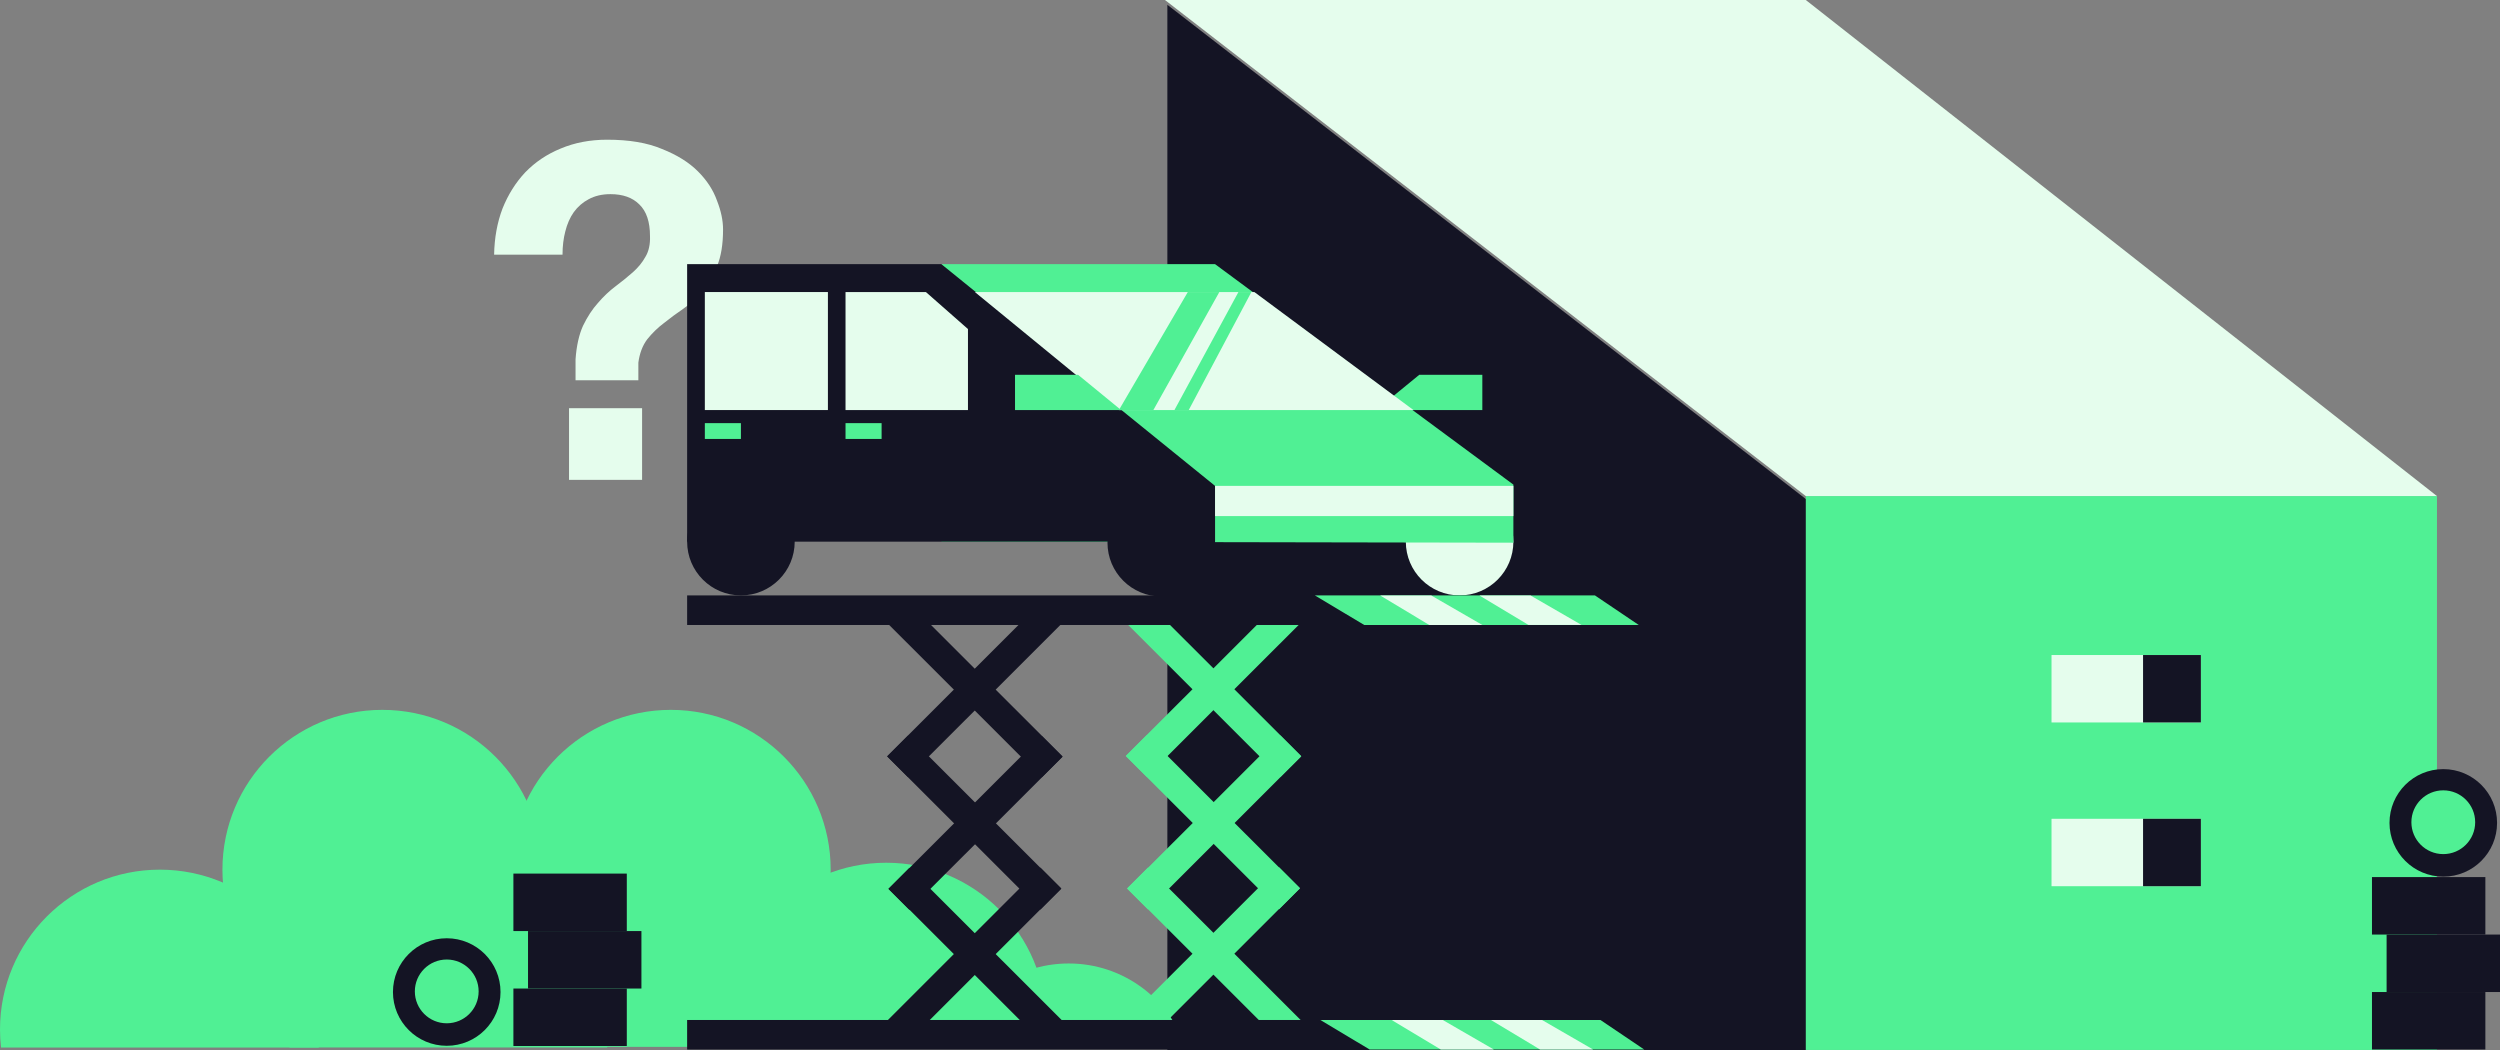 <svg width="850" height="357" viewBox="0 0 850 357" fill="none" xmlns="http://www.w3.org/2000/svg">
<rect x="0" y="0" width="850" height="357" fill="#808080" stroke="none"/>
<g clip-path="url(#clip0_5_1304)">
<path d="M396.902 1.632V356.989H614.785V170.298L396.902 1.632Z" fill="#141424"/>
<path d="M828.565 168.666H613.968V356.989H828.565V168.666Z" fill="#50F094"/>
<path d="M828.565 168.666L613.968 0H396.086L613.968 168.666H828.565Z" fill="#E5FDED"/>
<path d="M748.304 222.712H697.515V245.634H748.304V222.712Z" fill="#E5FDED"/>
<path d="M748.304 222.712H728.64V245.634H748.304V222.712Z" fill="#141424"/>
<path d="M748.304 278.39H697.515V301.311H748.304V278.39Z" fill="#E5FDED"/>
<path d="M748.304 278.39H728.64V301.311H748.304V278.39Z" fill="#141424"/>
<path d="M108.364 356.142C108.586 354.139 108.713 352.093 108.713 350.027C108.713 320.016 84.374 295.684 54.351 295.684C24.329 295.684 0 320.026 0 350.038C0 352.104 0.127 354.139 0.35 356.152H108.364V356.142Z" fill="#50F094"/>
<path d="M129.99 350.038C160.012 350.038 184.352 325.706 184.352 295.695C184.352 265.684 160.012 241.352 129.99 241.352C99.968 241.352 75.628 265.684 75.628 295.695C75.628 325.706 99.968 350.038 129.99 350.038Z" fill="#50F094"/>
<path d="M206.444 356.142C206.667 354.139 206.794 352.093 206.794 350.027C206.794 320.016 182.454 295.684 152.432 295.684C122.41 295.684 98.07 320.016 98.07 350.027C98.07 352.093 98.197 354.128 98.42 356.142H206.434H206.444Z" fill="#50F094"/>
<path d="M228.07 350.038C258.092 350.038 282.432 325.706 282.432 295.695C282.432 265.684 258.092 241.352 228.07 241.352C198.048 241.352 173.708 265.684 173.708 295.695C173.708 325.706 198.048 350.038 228.07 350.038Z" fill="#50F094"/>
<path d="M218.31 138.787V163.15H193.471V138.787H218.31ZM168 86.578C168.105 80.883 169.055 75.662 170.848 70.916C172.746 66.17 175.33 62.056 178.6 58.576C181.975 55.095 185.983 52.406 190.624 50.507C195.37 48.503 200.643 47.501 206.444 47.501C213.933 47.501 220.155 48.556 225.113 50.665C230.175 52.669 234.236 55.201 237.295 58.259C240.353 61.318 242.515 64.64 243.781 68.226C245.152 71.707 245.838 74.977 245.838 78.035C245.838 83.098 245.152 87.264 243.781 90.534C242.515 93.803 240.881 96.598 238.877 98.918C236.978 101.239 234.816 103.243 232.39 104.93C230.07 106.512 227.855 108.147 225.745 109.835C223.636 111.417 221.738 113.262 220.05 115.372C218.468 117.481 217.466 120.118 217.044 123.282V129.294H195.686V122.175C196.003 117.64 196.846 113.843 198.217 110.784C199.694 107.725 201.382 105.141 203.28 103.032C205.179 100.817 207.183 98.918 209.292 97.336C211.401 95.754 213.353 94.172 215.146 92.59C216.939 91.008 218.362 89.268 219.417 87.369C220.577 85.471 221.105 83.098 220.999 80.25C220.999 75.398 219.786 71.812 217.36 69.492C215.04 67.172 211.771 66.011 207.552 66.011C204.704 66.011 202.225 66.591 200.116 67.752C198.112 68.806 196.424 70.283 195.053 72.181C193.788 73.975 192.838 76.137 192.206 78.668C191.573 81.094 191.256 83.731 191.256 86.578H168Z" fill="#E5FDED"/>
<path d="M355.028 356.142C355.463 353.376 355.685 350.546 355.685 347.674C355.685 317.663 331.345 293.332 301.323 293.332C271.301 293.332 246.961 317.663 246.961 347.674C246.961 350.557 247.195 353.386 247.619 356.142H355.017H355.028Z" fill="#50F094"/>
<path d="M403.125 356.142C397.538 339.546 381.859 327.582 363.371 327.582C344.883 327.582 329.204 339.546 323.617 356.142H403.135H403.125Z" fill="#50F094"/>
<path d="M277.694 332.308H161.888V355.93H277.694V332.308Z" fill="#50F094"/>
<path d="M496.265 202.439C506.365 202.439 514.552 194.255 514.552 184.159C514.552 174.063 506.365 165.879 496.265 165.879C486.166 165.879 477.979 174.063 477.979 184.159C477.979 194.255 486.166 202.439 496.265 202.439Z" fill="#E5FDED"/>
<path d="M514.552 184.519V164.766L413.122 89.812H320.066V184.159L514.552 184.519Z" fill="#50F094"/>
<path d="M482.548 127.432H503.993V139.417H467.918L482.548 127.432Z" fill="#50F094"/>
<path d="M233.625 184.159V89.812H320.066L413.122 165.2V184.159H233.625Z" fill="#141424"/>
<path d="M380.428 139.417H480.576L426.489 99.296H331.462L380.428 139.417Z" fill="#E5FDED"/>
<path d="M403.856 99.296L380.428 139.417H392.142L414.574 99.296H403.856Z" fill="#50F094"/>
<path d="M399.308 139.417L421.062 99.296H425.472L404.164 139.417H399.308Z" fill="#50F094"/>
<path d="M366.551 127.432H345.105V139.417H381.17L366.551 127.432Z" fill="#50F094"/>
<path d="M514.552 165.2H413.122V175.469H514.552V165.2Z" fill="#E5FDED"/>
<path d="M251.912 202.439C262.011 202.439 270.199 194.255 270.199 184.159C270.199 174.063 262.011 165.879 251.912 165.879C241.813 165.879 233.625 174.063 233.625 184.159C233.625 194.255 241.813 202.439 251.912 202.439Z" fill="#141424"/>
<path d="M394.835 202.799C404.934 202.799 413.122 194.615 413.122 184.519C413.122 174.423 404.934 166.239 394.835 166.239C384.735 166.239 376.548 174.423 376.548 184.519C376.548 194.615 384.735 202.799 394.835 202.799Z" fill="#141424"/>
<path d="M281.489 99.296H239.646V139.417H281.489V99.296Z" fill="#E5FDED"/>
<path d="M287.478 99.296V139.417H329.108V111.875L314.808 99.296H287.478Z" fill="#E5FDED"/>
<path d="M251.912 143.868H239.646V149.241H251.912V143.868Z" fill="#50F094"/>
<path d="M353.733 294.974L301.643 347.045L308.757 354.156L360.847 302.085L353.733 294.974Z" fill="#141424"/>
<path d="M360.844 302.162L308.754 250.09L301.641 257.202L353.731 309.273L360.844 302.162Z" fill="#141424"/>
<path d="M353.728 205.051L301.638 257.122L308.751 264.233L360.841 212.162L353.728 205.051Z" fill="#141424"/>
<path d="M302.079 302.172L354.169 354.244L361.283 347.132L309.193 295.061L302.079 302.172Z" fill="#141424"/>
<path d="M309.187 309.358L361.277 257.286L354.163 250.175L302.073 302.247L309.187 309.358Z" fill="#141424"/>
<path d="M302.074 212.249L354.164 264.321L361.278 257.21L309.188 205.138L302.074 212.249Z" fill="#141424"/>
<path d="M299.744 143.868H287.478V149.241H299.744V143.868Z" fill="#50F094"/>
<path d="M434.87 294.85L382.78 346.921L389.894 354.033L441.984 301.961L434.87 294.85Z" fill="#50F094"/>
<path d="M441.992 302.042L389.902 249.971L382.788 257.082L434.878 309.153L441.992 302.042Z" fill="#50F094"/>
<path d="M383.217 212.125L435.307 264.197L442.421 257.085L390.331 205.014L383.217 212.125Z" fill="#50F094"/>
<path d="M434.875 204.927L382.785 256.998L389.899 264.11L441.989 212.038L434.875 204.927Z" fill="#50F094"/>
<path d="M514.552 202.439H233.625V212.496H514.552V202.439Z" fill="#141424"/>
<path d="M383.223 302.048L435.313 354.12L442.427 347.008L390.336 294.937L383.223 302.048Z" fill="#50F094"/>
<path d="M390.33 309.238L442.42 257.166L435.307 250.055L383.217 302.127L390.33 309.238Z" fill="#50F094"/>
<path d="M447.055 202.439L463.837 212.496H557.179L542.274 202.439H447.055Z" fill="#50F094"/>
<path d="M514.552 346.795H233.625V356.852H514.552V346.795Z" fill="#141424"/>
<path d="M448.921 346.795L465.713 356.852H559.055L544.15 346.795H448.921Z" fill="#50F094"/>
<path d="M469.254 202.46L485.961 212.496H503.993L486.618 202.46H469.254Z" fill="#E5FDED"/>
<path d="M502.986 202.45L519.694 212.485H537.726L520.361 202.45H502.986Z" fill="#E5FDED"/>
<path d="M473.176 346.805L489.883 356.841H507.916L490.551 346.805H473.176Z" fill="#E5FDED"/>
<path d="M506.919 346.795L523.616 356.83H541.648L524.284 346.795H506.919Z" fill="#E5FDED"/>
<path d="M845.028 337.289H806.472V356.83H845.028V337.289Z" fill="#141424"/>
<path d="M850 317.748H811.444V337.289H850V317.748Z" fill="#141424"/>
<path d="M830.717 298.058C840.816 298.058 849.003 289.874 849.003 279.778C849.003 269.682 840.816 261.498 830.717 261.498C820.617 261.498 812.43 269.682 812.43 279.778C812.43 289.874 820.617 298.058 830.717 298.058Z" fill="#141424"/>
<path d="M845.028 298.206H806.472V317.748H845.028V298.206Z" fill="#141424"/>
<path d="M830.717 290.396C836.706 290.396 841.562 285.543 841.562 279.555C841.562 273.568 836.706 268.714 830.717 268.714C824.727 268.714 819.872 273.568 819.872 279.555C819.872 285.543 824.727 290.396 830.717 290.396Z" fill="#50F094"/>
<path d="M213.112 336.102H174.556V355.644H213.112V336.102Z" fill="#141424"/>
<path d="M218.084 316.561H179.528V336.102H218.084V316.561Z" fill="#141424"/>
<path d="M151.891 355.569C161.991 355.569 170.178 347.385 170.178 337.289C170.178 327.193 161.991 319.009 151.891 319.009C141.792 319.009 133.605 327.193 133.605 337.289C133.605 347.385 141.792 355.569 151.891 355.569Z" fill="#141424"/>
<path d="M213.112 297.02H174.556V316.561H213.112V297.02Z" fill="#141424"/>
<path d="M151.891 347.918C157.881 347.918 162.736 343.064 162.736 337.077C162.736 331.09 157.881 326.236 151.891 326.236C145.902 326.236 141.047 331.09 141.047 337.077C141.047 343.064 145.902 347.918 151.891 347.918Z" fill="#50F094"/>
</g>
<defs>
<clipPath id="clip0_5_1304">
<rect width="850" height="357" fill="white"/>
</clipPath>
</defs>
</svg>
